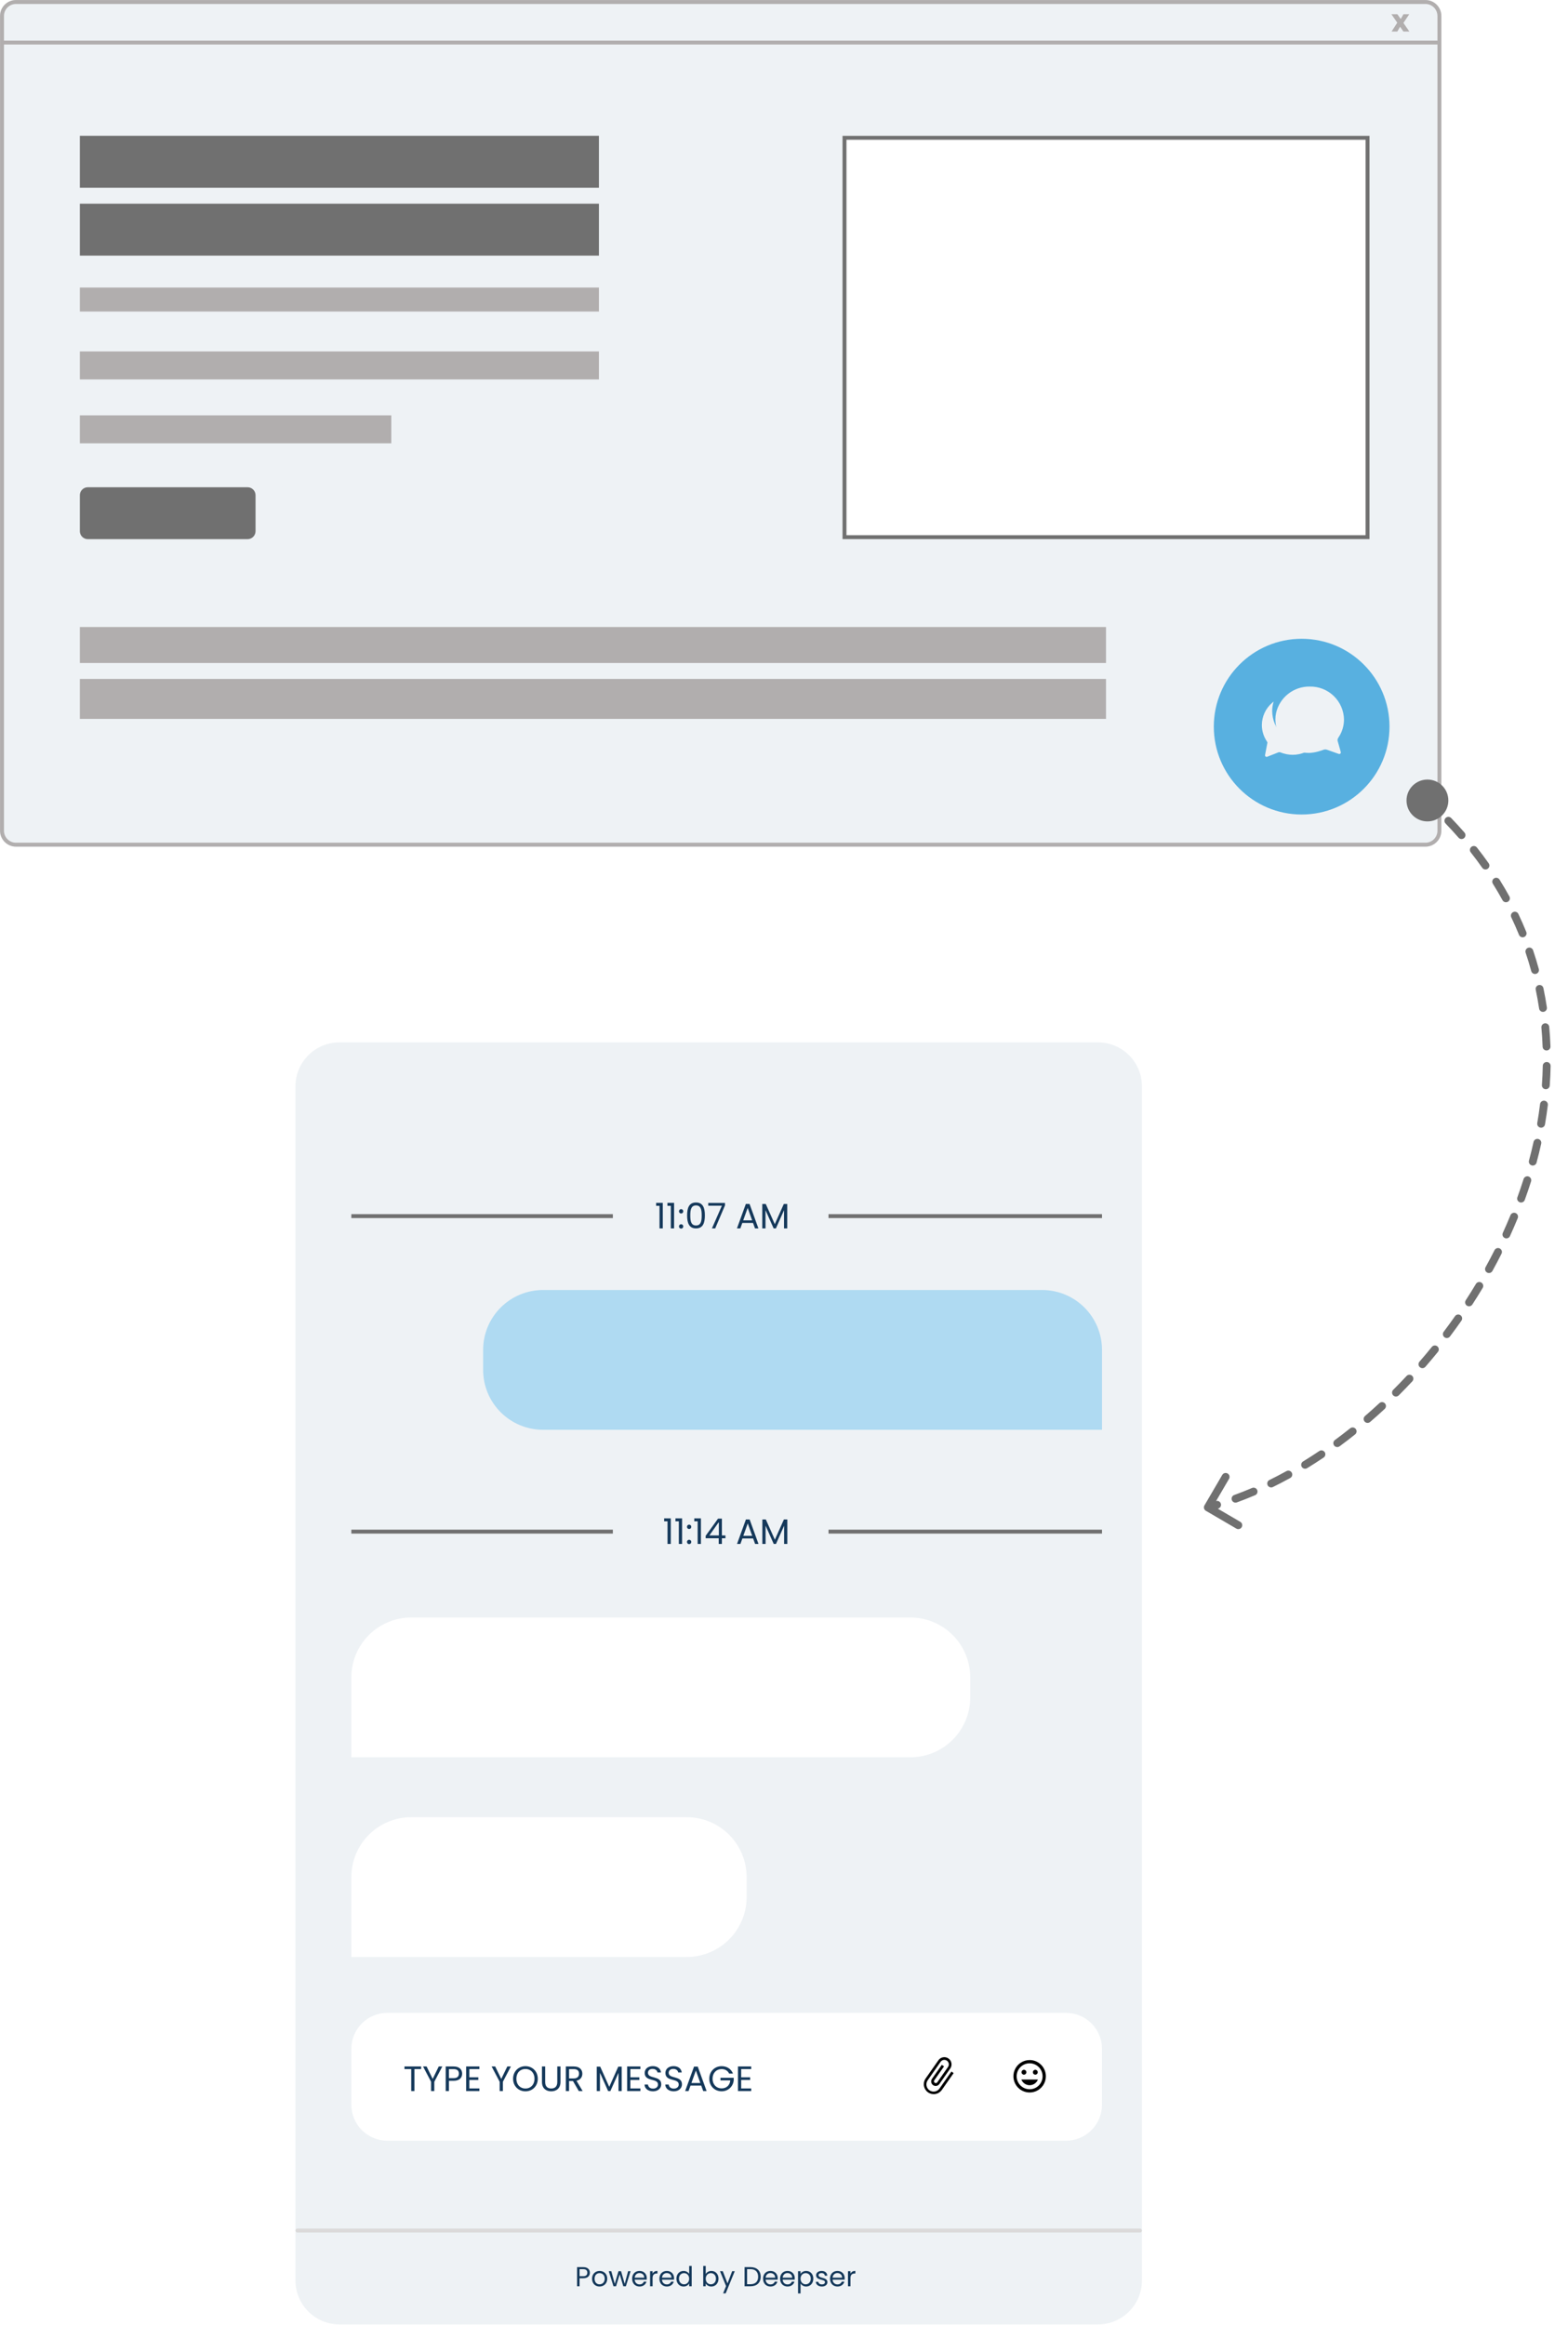<svg width="369" height="547" viewBox="0 0 369 547" fill="none" xmlns="http://www.w3.org/2000/svg">
<path d="M258.397 245.243H79.867C74.159 245.243 69.531 249.871 69.531 255.579V536.529C69.531 542.237 74.159 546.865 79.867 546.865H258.397C264.106 546.865 268.733 542.237 268.733 536.529V255.579C268.733 249.871 264.106 245.243 258.397 245.243Z" fill="#EEF2F5"/>
<path d="M91.14 473.574H250.878C253.121 473.574 255.272 474.465 256.857 476.051C258.443 477.637 259.334 479.788 259.334 482.031V495.186C259.334 497.429 258.443 499.58 256.857 501.166C255.272 502.751 253.121 503.642 250.878 503.642H91.14C88.897 503.642 86.746 502.751 85.16 501.166C83.575 499.58 82.684 497.429 82.684 495.186V482.031C82.684 479.788 83.575 477.637 85.16 476.051C86.746 474.465 88.897 473.574 91.14 473.574Z" fill="white"/>
<path d="M95.185 486.794H96.772V491.97H97.528V486.794H99.106V486.179H95.185V486.794ZM101.449 489.785V491.97H102.205V489.785L104.091 486.179H103.252L101.823 489.112L100.394 486.179H99.555L101.449 489.785ZM105.645 488.929V486.802H106.758C107.622 486.802 107.988 487.201 107.988 487.874C107.988 488.522 107.622 488.929 106.758 488.929H105.645ZM108.76 487.874C108.76 486.927 108.121 486.179 106.758 486.179H104.889V491.97H105.645V489.552H106.758C108.196 489.552 108.76 488.754 108.76 487.874ZM112.816 486.171H109.7V491.97H112.816V491.347H110.456V489.353H112.566V488.73H110.456V486.794H112.816V486.171ZM117.587 489.785V491.97H118.343V489.785L120.229 486.179H119.39L117.961 489.112L116.532 486.179H115.693L117.587 489.785ZM126.56 489.07C126.56 487.334 125.289 486.112 123.652 486.112C122.024 486.112 120.744 487.334 120.744 489.07C120.744 490.807 122.024 492.028 123.652 492.028C125.289 492.028 126.56 490.807 126.56 489.07ZM121.517 489.07C121.517 487.649 122.431 486.769 123.652 486.769C124.873 486.769 125.787 487.649 125.787 489.07C125.787 490.483 124.873 491.372 123.652 491.372C122.431 491.372 121.517 490.483 121.517 489.07ZM127.541 489.835C127.541 491.338 128.522 492.028 129.718 492.028C130.914 492.028 131.903 491.338 131.903 489.835V486.179H131.147V489.843C131.147 490.906 130.582 491.363 129.726 491.363C128.871 491.363 128.297 490.906 128.297 489.843V486.179H127.541V489.835ZM136.263 487.882C136.263 488.53 135.889 488.995 135.034 488.995H133.92V486.802H135.034C135.898 486.802 136.263 487.226 136.263 487.882ZM133.164 486.179V491.97H133.92V489.602H134.834L136.213 491.97H137.119L135.665 489.544C136.637 489.328 137.044 488.622 137.044 487.882C137.044 486.935 136.396 486.179 135.034 486.179H133.164ZM140.434 491.97H141.19V487.674L143.109 491.97H143.641L145.552 487.683V491.97H146.308V486.22H145.502L143.375 490.973L141.248 486.22H140.434V491.97ZM150.706 486.171H147.59V491.97H150.706V491.347H148.346V489.353H150.457V488.73H148.346V486.794H150.706V486.171ZM155.613 490.391C155.613 488.248 152.489 489.178 152.489 487.683C152.489 487.06 152.98 486.736 153.603 486.752C154.309 486.76 154.675 487.201 154.724 487.591H155.555C155.464 486.711 154.741 486.104 153.636 486.104C152.489 486.104 151.717 486.752 151.717 487.708C151.717 489.859 154.849 488.862 154.849 490.424C154.849 490.973 154.417 491.388 153.686 491.388C152.88 491.388 152.539 490.906 152.489 490.424H151.684C151.7 491.38 152.523 492.028 153.686 492.028C154.94 492.028 155.613 491.214 155.613 490.391ZM160.49 490.391C160.49 488.248 157.366 489.178 157.366 487.683C157.366 487.06 157.856 486.736 158.479 486.752C159.185 486.76 159.551 487.201 159.601 487.591H160.431C160.34 486.711 159.617 486.104 158.512 486.104C157.366 486.104 156.593 486.752 156.593 487.708C156.593 489.859 159.725 488.862 159.725 490.424C159.725 490.973 159.293 491.388 158.562 491.388C157.756 491.388 157.416 490.906 157.366 490.424H156.56C156.576 491.38 157.399 492.028 158.562 492.028C159.817 492.028 160.49 491.214 160.49 490.391ZM165.49 491.97H166.288L164.203 486.212H163.33L161.237 491.97H162.034L162.499 490.682H165.025L165.49 491.97ZM164.809 490.067H162.715L163.762 487.143L164.809 490.067ZM169.826 486.112C168.197 486.112 166.918 487.334 166.918 489.07C166.918 490.807 168.197 492.02 169.826 492.02C171.396 492.02 172.534 490.865 172.667 489.427V488.846H169.552V489.461H171.861C171.745 490.607 170.964 491.338 169.826 491.338C168.605 491.338 167.691 490.458 167.691 489.07C167.691 487.674 168.605 486.794 169.826 486.794C170.64 486.794 171.272 487.184 171.587 487.857H172.493C172.061 486.744 171.047 486.112 169.826 486.112ZM176.783 486.171H173.667V491.97H176.783V491.347H174.423V489.353H176.533V488.73H174.423V486.794H176.783V486.171Z" fill="#14385A"/>
<path d="M82.684 286.118H144.229" stroke="#707070" stroke-width="0.923"/>
<path d="M82.684 360.348H144.229" stroke="#707070" stroke-width="0.923"/>
<path d="M194.975 286.118H259.339" stroke="#707070" stroke-width="0.923"/>
<path d="M194.975 360.348H259.339" stroke="#707070" stroke-width="0.923"/>
<path d="M155.207 289.01H155.971V283.003H154.409V283.693H155.207V289.01ZM157.868 289.01H158.633V283.003H157.071V283.693H157.868V289.01ZM160.795 288.545C160.795 288.254 160.571 288.029 160.297 288.029C160.006 288.029 159.782 288.254 159.782 288.545C159.782 288.835 160.006 289.06 160.297 289.06C160.571 289.06 160.795 288.835 160.795 288.545ZM160.795 284.989C160.795 284.698 160.571 284.473 160.297 284.473C160.006 284.473 159.782 284.698 159.782 284.989C159.782 285.279 160.006 285.504 160.297 285.504C160.571 285.504 160.795 285.279 160.795 284.989ZM161.7 285.944C161.7 287.689 162.132 289.01 163.794 289.01C165.447 289.01 165.879 287.689 165.879 285.944C165.879 284.224 165.447 282.912 163.794 282.912C162.132 282.912 161.7 284.224 161.7 285.944ZM165.131 285.944C165.131 287.24 164.973 288.32 163.794 288.32C162.606 288.32 162.448 287.24 162.448 285.944C162.448 284.698 162.606 283.601 163.794 283.601C164.973 283.601 165.131 284.698 165.131 285.944ZM166.676 283.02V283.668H169.883L167.54 289.01H168.305L170.614 283.593V283.02H166.676ZM177.68 289.01H178.478L176.393 283.252H175.52L173.427 289.01H174.224L174.689 287.722H177.215L177.68 289.01ZM176.999 287.107H174.905L175.952 284.183L176.999 287.107ZM179.39 289.01H180.146V284.714L182.066 289.01H182.597L184.508 284.723V289.01H185.264V283.26H184.458L182.332 288.013L180.205 283.26H179.39V289.01Z" fill="#14385A"/>
<path d="M157.092 363.241H157.856V357.234H156.294V357.924H157.092V363.241ZM159.753 363.241H160.517V357.234H158.955V357.924H159.753V363.241ZM162.68 362.776C162.68 362.485 162.456 362.261 162.182 362.261C161.891 362.261 161.667 362.485 161.667 362.776C161.667 363.067 161.891 363.291 162.182 363.291C162.456 363.291 162.68 363.067 162.68 362.776ZM162.68 359.22C162.68 358.929 162.456 358.705 162.182 358.705C161.891 358.705 161.667 358.929 161.667 359.22C161.667 359.511 161.891 359.735 162.182 359.735C162.456 359.735 162.68 359.511 162.68 359.22ZM164.183 363.241H164.947V357.234H163.385V357.924H164.183V363.241ZM169.137 363.241H169.885V361.904H170.716V361.247H169.885V357.293H168.979L166.063 361.33V361.904H169.137V363.241ZM166.936 361.247L169.171 358.082V361.247H166.936ZM177.699 363.241H178.497L176.411 357.484H175.539L173.445 363.241H174.243L174.708 361.953H177.234L177.699 363.241ZM177.018 361.339H174.924L175.971 358.414L177.018 361.339ZM179.409 363.241H180.165V358.946L182.084 363.241H182.616L184.527 358.954V363.241H185.283V357.492H184.477L182.35 362.244L180.223 357.492H179.409V363.241Z" fill="#14385A"/>
<path d="M136.39 535.527V533.872H137.256C137.928 533.872 138.213 534.182 138.213 534.706C138.213 535.21 137.928 535.527 137.256 535.527H136.39ZM138.814 534.706C138.814 533.969 138.316 533.388 137.256 533.388H135.802V537.892H136.39V536.011H137.256C138.374 536.011 138.814 535.391 138.814 534.706ZM142.905 536.115C142.905 534.997 142.123 534.292 141.115 534.292C140.113 534.292 139.325 534.997 139.325 536.115C139.325 537.239 140.087 537.95 141.089 537.95C142.097 537.95 142.905 537.239 142.905 536.115ZM139.926 536.115C139.926 535.223 140.488 534.803 141.108 534.803C141.716 534.803 142.304 535.223 142.304 536.115C142.304 537.013 141.703 537.433 141.089 537.433C140.475 537.433 139.926 537.013 139.926 536.115ZM144.369 537.892H144.977L145.83 535.081L146.683 537.892H147.29L148.395 534.35H147.813L147.012 537.329L146.153 534.35H145.552L144.673 537.323L143.859 534.35H143.258L144.369 537.892ZM150.484 534.79C151.092 534.79 151.609 535.171 151.602 535.863H149.366C149.431 535.171 149.909 534.79 150.484 534.79ZM152.138 536.8H151.505C151.376 537.181 151.04 537.452 150.51 537.452C149.909 537.452 149.405 537.058 149.36 536.341H152.19C152.203 536.218 152.21 536.115 152.21 535.985C152.21 535.016 151.538 534.292 150.51 534.292C149.476 534.292 148.759 534.997 148.759 536.115C148.759 537.239 149.502 537.95 150.51 537.95C151.389 537.95 151.958 537.446 152.138 536.8ZM153.574 535.966C153.574 535.145 154 534.893 154.562 534.893H154.718V534.286C154.155 534.286 153.774 534.531 153.574 534.926V534.35H152.986V537.892H153.574V535.966ZM156.902 534.79C157.509 534.79 158.026 535.171 158.02 535.863H155.784C155.849 535.171 156.327 534.79 156.902 534.79ZM158.556 536.8H157.923C157.794 537.181 157.458 537.452 156.928 537.452C156.327 537.452 155.823 537.058 155.778 536.341H158.608C158.621 536.218 158.627 536.115 158.627 535.985C158.627 535.016 157.955 534.292 156.928 534.292C155.894 534.292 155.177 534.997 155.177 536.115C155.177 537.239 155.92 537.95 156.928 537.95C157.807 537.95 158.375 537.446 158.556 536.8ZM159.184 536.108C159.184 537.207 159.914 537.95 160.864 537.95C161.51 537.95 161.969 537.62 162.182 537.226V537.892H162.777V533.11H162.182V534.984C161.937 534.577 161.426 534.292 160.87 534.292C159.914 534.292 159.184 535.003 159.184 536.108ZM162.182 536.115C162.182 536.948 161.626 537.433 160.98 537.433C160.334 537.433 159.785 536.942 159.785 536.108C159.785 535.275 160.334 534.803 160.98 534.803C161.626 534.803 162.182 535.294 162.182 536.115ZM166.081 535.01V533.11H165.493V537.892H166.081V537.239C166.301 537.627 166.76 537.95 167.406 537.95C168.356 537.95 169.086 537.207 169.086 536.108C169.086 535.003 168.362 534.292 167.406 534.292C166.779 534.292 166.307 534.615 166.081 535.01ZM168.485 536.108C168.485 536.942 167.936 537.433 167.283 537.433C166.643 537.433 166.081 536.948 166.081 536.115C166.081 535.294 166.643 534.803 167.283 534.803C167.936 534.803 168.485 535.275 168.485 536.108ZM171.204 537.22L170.093 534.35H169.44L170.868 537.853L170.17 539.559H170.778L172.91 534.35H172.303L171.204 537.22ZM176.626 533.388H175.224V537.892H176.626C178.106 537.892 179.017 537.045 179.017 535.649C179.017 534.254 178.106 533.388 176.626 533.388ZM175.812 537.407V533.866H176.626C177.802 533.866 178.416 534.551 178.416 535.649C178.416 536.748 177.802 537.407 176.626 537.407H175.812ZM181.298 534.79C181.906 534.79 182.423 535.171 182.416 535.863H180.18C180.245 535.171 180.723 534.79 181.298 534.79ZM182.953 536.8H182.319C182.19 537.181 181.854 537.452 181.324 537.452C180.723 537.452 180.219 537.058 180.174 536.341H183.004C183.017 536.218 183.024 536.115 183.024 535.985C183.024 535.016 182.352 534.292 181.324 534.292C180.29 534.292 179.573 534.997 179.573 536.115C179.573 537.239 180.316 537.95 181.324 537.95C182.203 537.95 182.772 537.446 182.953 536.8ZM185.306 534.79C185.913 534.79 186.43 535.171 186.423 535.863H184.188C184.252 535.171 184.73 534.79 185.306 534.79ZM186.96 536.8H186.327C186.197 537.181 185.861 537.452 185.331 537.452C184.73 537.452 184.226 537.058 184.181 536.341H187.012C187.024 536.218 187.031 536.115 187.031 535.985C187.031 535.016 186.359 534.292 185.331 534.292C184.297 534.292 183.58 534.997 183.58 536.115C183.58 537.239 184.323 537.95 185.331 537.95C186.21 537.95 186.779 537.446 186.96 536.8ZM188.395 535.003V534.35H187.807V539.572H188.395V537.239C188.615 537.601 189.074 537.95 189.72 537.95C190.67 537.95 191.4 537.207 191.4 536.108C191.4 535.003 190.67 534.292 189.72 534.292C189.074 534.292 188.608 534.628 188.395 535.003ZM190.799 536.108C190.799 536.942 190.25 537.433 189.597 537.433C188.957 537.433 188.395 536.948 188.395 536.115C188.395 535.294 188.957 534.803 189.597 534.803C190.25 534.803 190.799 535.275 190.799 536.108ZM194.72 536.929C194.694 535.662 192.639 536.121 192.639 535.281C192.639 534.997 192.898 534.79 193.331 534.79C193.802 534.79 194.074 535.048 194.1 535.404H194.688C194.649 534.712 194.132 534.292 193.35 534.292C192.562 534.292 192.051 534.738 192.051 535.281C192.051 536.599 194.145 536.14 194.145 536.929C194.145 537.22 193.886 537.452 193.421 537.452C192.924 537.452 192.62 537.194 192.588 536.851H191.98C192.019 537.497 192.6 537.95 193.428 537.95C194.209 537.95 194.72 537.51 194.72 536.929ZM197.056 534.79C197.663 534.79 198.18 535.171 198.174 535.863H195.938C196.002 535.171 196.481 534.79 197.056 534.79ZM198.71 536.8H198.077C197.947 537.181 197.611 537.452 197.082 537.452C196.481 537.452 195.977 537.058 195.931 536.341H198.762C198.775 536.218 198.781 536.115 198.781 535.985C198.781 535.016 198.109 534.292 197.082 534.292C196.048 534.292 195.33 534.997 195.33 536.115C195.33 537.239 196.073 537.95 197.082 537.95C197.96 537.95 198.529 537.446 198.71 536.8ZM200.145 535.966C200.145 535.145 200.572 534.893 201.134 534.893H201.289V534.286C200.727 534.286 200.346 534.531 200.145 534.926V534.35H199.557V537.892H200.145V535.966Z" fill="#14385A"/>
<path d="M127.79 303.501H245.244C248.982 303.501 252.567 304.986 255.21 307.629C257.853 310.272 259.338 313.857 259.338 317.595V336.388H127.79C124.052 336.388 120.467 334.903 117.823 332.26C115.18 329.617 113.695 326.032 113.695 322.294V317.595C113.695 313.857 115.18 310.272 117.823 307.629C120.467 304.986 124.052 303.501 127.79 303.501Z" fill="#AFDAF2"/>
<path d="M96.778 380.551H214.232C217.97 380.551 221.555 382.036 224.198 384.679C226.842 387.322 228.327 390.907 228.327 394.645V399.343C228.327 401.194 227.962 403.027 227.254 404.737C226.545 406.447 225.507 408.001 224.198 409.31C222.89 410.619 221.336 411.657 219.626 412.365C217.916 413.073 216.083 413.438 214.232 413.438H82.684V394.645C82.684 390.907 84.168 387.322 86.812 384.679C89.455 382.036 93.04 380.551 96.778 380.551Z" fill="white"/>
<path d="M96.778 427.532H161.613C165.351 427.532 168.936 429.017 171.579 431.66C174.222 434.304 175.707 437.889 175.707 441.627V446.325C175.707 448.176 175.343 450.009 174.634 451.719C173.926 453.429 172.888 454.982 171.579 456.291C170.27 457.6 168.716 458.638 167.006 459.346C165.296 460.055 163.464 460.419 161.613 460.419H82.684V441.627C82.684 437.889 84.168 434.304 86.812 431.66C89.455 429.017 93.04 427.532 96.778 427.532Z" fill="white"/>
<g filter="url(#filter0_d_31_323)">
<path d="M228.321 488.612C228.321 484.46 224.956 481.095 220.804 481.095C216.653 481.095 213.287 484.46 213.287 488.612C213.287 492.763 216.653 496.129 220.804 496.129C224.956 496.129 228.321 492.763 228.321 488.612Z" fill="white"/>
</g>
<path d="M223.898 487.377L221.097 491.373C220.838 491.742 220.444 491.993 220.001 492.071C219.557 492.149 219.101 492.048 218.732 491.789C218.364 491.531 218.113 491.137 218.035 490.693C217.957 490.25 218.058 489.793 218.316 489.425L221.361 485.081C221.523 484.85 221.769 484.693 222.046 484.645C222.323 484.596 222.608 484.659 222.839 484.821C223.069 484.982 223.226 485.229 223.275 485.506C223.324 485.783 223.26 486.068 223.099 486.298L220.541 489.948C220.473 490.028 220.377 490.08 220.272 490.094C220.167 490.107 220.061 490.081 219.974 490.02C219.887 489.959 219.827 489.869 219.803 489.765C219.78 489.662 219.796 489.554 219.849 489.462L222.162 486.161L221.639 485.794L219.325 489.095C219.164 489.326 219.1 489.611 219.149 489.888C219.198 490.165 219.355 490.412 219.585 490.573C219.816 490.735 220.101 490.798 220.378 490.749C220.655 490.701 220.901 490.544 221.063 490.313L223.621 486.664C223.879 486.295 223.98 485.839 223.902 485.396C223.824 484.952 223.573 484.558 223.205 484.3C222.836 484.041 222.38 483.94 221.936 484.018C221.493 484.096 221.099 484.347 220.84 484.715L217.795 489.06C217.455 489.567 217.327 490.187 217.439 490.788C217.551 491.389 217.893 491.922 218.394 492.272C218.894 492.623 219.512 492.763 220.115 492.664C220.718 492.564 221.257 492.232 221.618 491.739L224.419 487.742L223.898 487.377Z" fill="black"/>
<g filter="url(#filter1_d_31_323)">
<path d="M249.944 488.612C249.944 484.46 246.579 481.095 242.427 481.095C238.276 481.095 234.91 484.46 234.91 488.612C234.91 492.763 238.276 496.129 242.427 496.129C246.579 496.129 249.944 492.763 249.944 488.612Z" fill="white"/>
</g>
<path d="M242.301 484.67C241.546 484.671 240.808 484.895 240.181 485.315C239.553 485.735 239.064 486.332 238.776 487.03C238.487 487.728 238.412 488.495 238.56 489.236C238.708 489.976 239.072 490.656 239.606 491.19C240.14 491.724 240.821 492.087 241.561 492.234C242.302 492.381 243.07 492.305 243.767 492.016C244.465 491.727 245.061 491.238 245.48 490.61C245.9 489.982 246.124 489.244 246.124 488.489C246.124 487.987 246.025 487.49 245.833 487.026C245.641 486.562 245.359 486.141 245.004 485.787C244.649 485.432 244.228 485.151 243.764 484.959C243.3 484.767 242.803 484.669 242.301 484.67ZM242.301 491.543C241.697 491.543 241.106 491.364 240.604 491.029C240.102 490.693 239.71 490.216 239.479 489.658C239.248 489.099 239.187 488.485 239.305 487.893C239.423 487.3 239.714 486.756 240.141 486.329C240.568 485.901 241.113 485.61 241.705 485.493C242.298 485.375 242.912 485.435 243.47 485.666C244.028 485.898 244.506 486.289 244.841 486.791C245.177 487.294 245.356 487.884 245.356 488.489C245.356 489.298 245.035 490.075 244.463 490.648C243.891 491.22 243.115 491.543 242.305 491.543H242.301ZM243.641 488.107C243.755 488.107 243.865 488.073 243.96 488.011C244.054 487.948 244.127 487.858 244.171 487.753C244.214 487.649 244.225 487.533 244.203 487.422C244.181 487.311 244.127 487.209 244.046 487.129C243.966 487.048 243.864 486.994 243.753 486.972C243.642 486.95 243.527 486.961 243.422 487.004C243.317 487.048 243.228 487.121 243.165 487.215C243.102 487.31 243.068 487.421 243.068 487.534C243.068 487.609 243.083 487.684 243.111 487.753C243.14 487.823 243.182 487.886 243.236 487.939C243.289 487.993 243.352 488.035 243.422 488.064C243.491 488.092 243.566 488.107 243.641 488.107ZM240.968 488.107C241.081 488.107 241.192 488.073 241.286 488.011C241.381 487.948 241.454 487.858 241.497 487.753C241.541 487.649 241.552 487.533 241.53 487.422C241.508 487.311 241.453 487.209 241.373 487.129C241.293 487.048 241.191 486.994 241.08 486.972C240.969 486.95 240.853 486.961 240.749 487.004C240.644 487.048 240.554 487.121 240.491 487.215C240.428 487.31 240.395 487.421 240.395 487.534C240.395 487.609 240.409 487.684 240.438 487.754C240.467 487.823 240.509 487.887 240.563 487.94C240.616 487.993 240.679 488.035 240.749 488.064C240.819 488.093 240.893 488.107 240.969 488.107H240.968ZM242.305 490.59C242.727 490.589 243.139 490.461 243.487 490.222C243.835 489.984 244.103 489.646 244.257 489.253H240.353C240.507 489.646 240.775 489.984 241.123 490.222C241.471 490.461 241.883 490.589 242.305 490.59Z" fill="black"/>
<path d="M70.002 524.784H268.264" stroke="#DBDADA" stroke-width="0.923" stroke-linecap="round"/>
<path d="M335.449 0H3.759C1.683 0 0 1.683 0 3.759V195.443C0 197.519 1.683 199.202 3.759 199.202H335.449C337.524 199.202 339.207 197.519 339.207 195.443V3.759C339.207 1.683 337.524 0 335.449 0Z" fill="#EEF2F5"/>
<path d="M335.449 0.47H3.759C1.943 0.47 0.471 1.942 0.471 3.758V195.443C0.471 197.26 1.943 198.732 3.759 198.732H335.449C337.266 198.732 338.738 197.26 338.738 195.443V3.758C338.738 1.942 337.266 0.47 335.449 0.47Z" stroke="#B1AEAE" stroke-width="0.923"/>
<path d="M0.799 10.009H338.434" stroke="#B1AEAE" stroke-width="0.923"/>
<path d="M330.271 7.423L329.488 6.29L328.83 7.423H327.478L328.823 5.34L327.441 3.344H328.845L329.627 4.471L330.285 3.344H331.642L330.271 5.398L331.674 7.423H330.271Z" fill="#B1AEAE"/>
<path d="M140.945 31.947H18.793V44.163H140.945V31.947Z" fill="#707070"/>
<path d="M140.945 47.922H18.793V60.137H140.945V47.922Z" fill="#707070"/>
<path d="M140.945 67.653H18.793V73.291H140.945V67.653Z" fill="#B1AEAE"/>
<path d="M140.945 82.688H18.793V89.265H140.945V82.688Z" fill="#B1AEAE"/>
<path d="M92.084 97.722H18.793V104.299H92.084V97.722Z" fill="#B1AEAE"/>
<path d="M58.258 114.635H20.672C19.634 114.635 18.793 115.476 18.793 116.514V124.971C18.793 126.009 19.634 126.85 20.672 126.85H58.258C59.295 126.85 60.137 126.009 60.137 124.971V116.514C60.137 115.476 59.295 114.635 58.258 114.635Z" fill="#707070"/>
<path d="M91.144 114.635H66.713C65.675 114.635 64.834 115.476 64.834 116.514V124.971C64.834 126.009 65.675 126.85 66.713 126.85H91.144C92.182 126.85 93.023 126.009 93.023 124.971V116.514C93.023 115.476 92.182 114.635 91.144 114.635Z" fill="#EEF2F5"/>
<path d="M322.297 31.948H198.266V126.851H322.297V31.948Z" fill="white"/>
<path d="M321.828 32.418H198.736V126.381H321.828V32.418Z" stroke="#707070" stroke-width="0.923"/>
<path d="M260.278 147.522H18.793V155.979H260.278V147.522Z" fill="#B1AEAE"/>
<path d="M260.278 159.736H18.793V169.133H260.278V159.736Z" fill="#B1AEAE"/>
<g filter="url(#filter2_d_31_323)">
<path d="M306.32 188.862C317.737 188.862 326.992 179.607 326.992 168.19C326.992 156.774 317.737 147.519 306.32 147.519C294.904 147.519 285.648 156.774 285.648 168.19C285.648 179.607 294.904 188.862 306.32 188.862Z" fill="#58B0E0"/>
</g>
<g filter="url(#filter3_d_31_323)">
<path d="M314.756 171.418C314.756 171.22 314.809 171.026 314.909 170.855C314.937 170.805 314.969 170.757 315.003 170.711C315.837 169.471 316.283 168.011 316.284 166.516C316.266 165.477 316.042 164.451 315.626 163.498C315.21 162.545 314.61 161.683 313.86 160.962C313.111 160.242 312.226 159.676 311.258 159.298C310.289 158.92 309.255 158.736 308.216 158.759C306.392 158.734 304.615 159.332 303.177 160.454C301.74 161.576 300.728 163.154 300.309 164.929C300.195 165.451 300.137 165.984 300.137 166.518C300.139 167.557 300.347 168.584 300.749 169.542C301.15 170.5 301.736 171.369 302.475 172.099C303.213 172.83 304.088 173.407 305.05 173.798C306.012 174.189 307.042 174.386 308.08 174.377C308.823 174.343 309.558 174.223 310.273 174.019C310.798 173.875 311.317 173.685 311.453 173.634C311.591 173.582 311.737 173.555 311.885 173.555C312.046 173.555 312.206 173.587 312.355 173.649L314.986 174.583C315.044 174.607 315.105 174.623 315.167 174.629C315.217 174.63 315.266 174.621 315.312 174.602C315.358 174.584 315.4 174.556 315.435 174.521C315.47 174.486 315.498 174.444 315.516 174.398C315.535 174.352 315.544 174.303 315.543 174.253C315.54 174.211 315.532 174.169 315.519 174.128L314.756 171.418Z" fill="#EEF2F5"/>
</g>
<path d="M309.524 174.753C309.356 174.799 309.143 174.847 308.91 174.902C308.391 175.02 307.862 175.09 307.33 175.11C306.292 175.119 305.263 174.922 304.301 174.531C303.34 174.14 302.465 173.563 301.727 172.833C300.989 172.103 300.402 171.235 300.001 170.278C299.599 169.32 299.391 168.293 299.388 167.255C299.393 166.924 299.416 166.593 299.458 166.265C299.486 166.065 299.518 165.865 299.565 165.67C299.612 165.474 299.668 165.252 299.728 165.048L299.352 165.378C298.604 166.023 298.004 166.82 297.59 167.717C297.177 168.614 296.96 169.588 296.955 170.576C296.954 171.931 297.356 173.256 298.11 174.382C298.217 174.545 298.277 174.671 298.258 174.758C298.24 174.845 297.707 177.634 297.707 177.634C297.694 177.7 297.699 177.767 297.721 177.83C297.743 177.893 297.781 177.949 297.832 177.992C297.899 178.046 297.982 178.076 298.069 178.076C298.115 178.076 298.161 178.066 298.203 178.048L300.809 177.021C300.897 176.985 300.992 176.968 301.088 176.97C301.184 176.971 301.278 176.992 301.366 177.03C302.263 177.388 303.219 177.577 304.185 177.587C305.244 177.591 306.292 177.364 307.255 176.922C308.218 176.48 309.073 175.834 309.761 175.028C309.761 175.028 309.91 174.823 310.082 174.581C309.914 174.642 309.719 174.703 309.524 174.753Z" fill="#EEF2F5"/>
<g filter="url(#filter4_d_31_323)">
<path d="M330.997 184.638C330.997 187.357 333.201 189.561 335.92 189.561C338.639 189.561 340.843 187.357 340.843 184.638C340.843 181.919 338.639 179.714 335.92 179.714C333.201 179.714 330.997 181.919 330.997 184.638ZM283.443 350.487C283.186 350.927 283.334 351.492 283.774 351.75L290.948 355.942C291.388 356.199 291.953 356.051 292.21 355.61C292.468 355.17 292.319 354.605 291.879 354.348L285.503 350.621L289.229 344.245C289.487 343.805 289.338 343.24 288.898 342.982C288.458 342.725 287.893 342.874 287.635 343.314L283.443 350.487ZM286.685 351.228C287.173 351.083 287.452 350.569 287.307 350.081C287.162 349.592 286.649 349.313 286.16 349.458L286.685 351.228ZM290.443 348.045C289.964 348.219 289.716 348.749 289.89 349.228C290.064 349.707 290.594 349.954 291.073 349.78L290.443 348.045ZM295.372 348.081C295.841 347.88 296.059 347.338 295.858 346.869C295.658 346.4 295.115 346.183 294.646 346.383L295.372 348.081ZM298.739 344.505C298.281 344.73 298.092 345.283 298.317 345.74C298.541 346.198 299.094 346.388 299.552 346.163L298.739 344.505ZM303.633 344.038C304.079 343.792 304.242 343.23 303.995 342.784C303.749 342.337 303.188 342.175 302.741 342.421L303.633 344.038ZM306.65 340.147C306.215 340.413 306.078 340.981 306.345 341.416C306.611 341.851 307.179 341.987 307.614 341.721L306.65 340.147ZM311.492 339.227C311.915 338.943 312.027 338.369 311.742 337.946C311.457 337.523 310.883 337.411 310.461 337.696L311.492 339.227ZM314.153 335.096C313.743 335.398 313.655 335.975 313.957 336.386C314.258 336.797 314.836 336.885 315.247 336.583L314.153 335.096ZM318.894 333.789C319.293 333.471 319.358 332.89 319.04 332.491C318.722 332.093 318.142 332.027 317.743 332.345L318.894 333.789ZM321.23 329.453C320.844 329.786 320.8 330.369 321.133 330.755C321.466 331.141 322.049 331.184 322.435 330.851L321.23 329.453ZM325.863 327.784C326.236 327.437 326.258 326.853 325.911 326.479C325.564 326.105 324.98 326.084 324.606 326.431L325.863 327.784ZM327.864 323.294C327.503 323.654 327.503 324.238 327.863 324.599C328.223 324.96 328.808 324.96 329.168 324.6L327.864 323.294ZM332.362 321.296C332.71 320.923 332.69 320.339 332.317 319.992C331.944 319.644 331.36 319.664 331.012 320.037L332.362 321.296ZM334.046 316.668C333.712 317.053 333.753 317.636 334.137 317.97C334.522 318.305 335.105 318.264 335.44 317.879L334.046 316.668ZM338.391 314.363C338.711 313.967 338.65 313.386 338.254 313.065C337.858 312.744 337.277 312.805 336.956 313.201L338.391 314.363ZM339.745 309.632C339.438 310.039 339.519 310.618 339.927 310.925C340.334 311.232 340.912 311.151 341.219 310.744L339.745 309.632ZM343.921 307.026C344.214 306.608 344.112 306.033 343.695 305.74C343.277 305.448 342.701 305.549 342.409 305.967L343.921 307.026ZM344.941 302.213C344.663 302.64 344.785 303.212 345.213 303.49C345.64 303.767 346.212 303.646 346.49 303.218L344.941 302.213ZM348.922 299.32C349.184 298.882 349.042 298.315 348.605 298.053C348.167 297.791 347.601 297.933 347.338 298.37L348.922 299.32ZM349.595 294.445C349.349 294.891 349.512 295.453 349.958 295.699C350.405 295.945 350.966 295.782 351.212 295.336L349.595 294.445ZM353.355 291.27C353.584 290.815 353.401 290.26 352.945 290.031C352.49 289.801 351.935 289.985 351.706 290.44L353.355 291.27ZM353.664 286.358C353.452 286.822 353.657 287.369 354.12 287.581C354.584 287.793 355.132 287.588 355.344 287.125L353.664 286.358ZM357.17 282.906C357.363 282.434 357.138 281.895 356.666 281.702C356.194 281.508 355.655 281.734 355.462 282.206L357.17 282.906ZM357.091 277.987C356.917 278.467 357.165 278.996 357.644 279.17C358.123 279.344 358.653 279.097 358.827 278.618L357.091 277.987ZM360.307 274.26C360.461 273.773 360.191 273.255 359.705 273.101C359.219 272.947 358.7 273.217 358.547 273.703L360.307 274.26ZM359.816 269.364C359.684 269.856 359.976 270.363 360.468 270.495C360.96 270.628 361.467 270.336 361.599 269.844L359.816 269.364ZM362.694 265.376C362.804 264.878 362.49 264.385 361.992 264.275C361.494 264.165 361.001 264.48 360.891 264.977L362.694 265.376ZM361.764 260.542C361.678 261.045 362.015 261.522 362.517 261.609C363.02 261.695 363.497 261.358 363.584 260.856L361.764 260.542ZM364.256 256.299C364.318 255.793 363.958 255.333 363.452 255.271C362.946 255.209 362.485 255.569 362.423 256.075L364.256 256.299ZM362.859 251.583C362.823 252.092 363.206 252.533 363.714 252.57C364.223 252.606 364.664 252.223 364.701 251.715L362.859 251.583ZM364.909 247.11C364.918 246.6 364.513 246.179 364.003 246.169C363.493 246.16 363.072 246.565 363.063 247.075L364.909 247.11ZM363.026 242.565C363.044 243.075 363.472 243.473 363.981 243.455C364.491 243.437 364.889 243.009 364.871 242.5L363.026 242.565ZM364.58 237.898C364.533 237.39 364.084 237.016 363.576 237.063C363.068 237.109 362.695 237.558 362.741 238.066L364.58 237.898ZM362.202 233.588C362.277 234.093 362.747 234.44 363.251 234.365C363.756 234.289 364.103 233.819 364.028 233.315L362.202 233.588ZM363.213 228.778C363.108 228.279 362.618 227.96 362.119 228.064C361.62 228.169 361.301 228.659 361.406 229.158L363.213 228.778ZM360.35 224.779C360.484 225.271 360.992 225.561 361.484 225.427C361.976 225.293 362.266 224.786 362.132 224.294L360.35 224.779ZM360.782 219.87C360.619 219.387 360.095 219.128 359.612 219.291C359.129 219.454 358.87 219.978 359.033 220.461L360.782 219.87ZM357.468 216.247C357.66 216.72 358.198 216.948 358.671 216.756C359.143 216.564 359.371 216.026 359.179 215.554L357.468 216.247ZM357.322 211.335C357.102 210.874 356.552 210.679 356.091 210.898C355.631 211.117 355.435 211.668 355.655 212.128L357.322 211.335ZM353.592 208.102C353.837 208.549 354.399 208.712 354.845 208.466C355.292 208.221 355.455 207.66 355.21 207.213L353.592 208.102ZM352.884 203.251C352.614 202.819 352.044 202.688 351.612 202.958C351.18 203.229 351.048 203.798 351.319 204.231L352.884 203.251ZM348.824 200.478C349.118 200.895 349.694 200.994 350.111 200.701C350.527 200.407 350.627 199.831 350.333 199.414L348.824 200.478ZM347.564 195.701C347.248 195.301 346.668 195.232 346.268 195.547C345.867 195.863 345.798 196.443 346.114 196.844L347.564 195.701ZM343.251 193.394C343.586 193.778 344.169 193.818 344.553 193.482C344.937 193.147 344.977 192.564 344.641 192.18L343.251 193.394ZM341.515 188.773C341.161 188.405 340.577 188.394 340.21 188.748C339.842 189.102 339.831 189.686 340.185 190.053L341.515 188.773ZM336.987 186.884C337.357 187.234 337.942 187.218 338.292 186.848C338.643 186.478 338.627 185.894 338.257 185.543L336.987 186.884ZM284.474 351.845C285.211 351.652 285.948 351.446 286.685 351.228L286.16 349.458C285.442 349.671 284.724 349.871 284.006 350.06L284.474 351.845ZM291.073 349.78C292.509 349.259 293.943 348.692 295.372 348.081L294.646 346.383C293.248 346.981 291.846 347.536 290.443 348.045L291.073 349.78ZM299.552 346.163C300.919 345.493 302.28 344.784 303.633 344.038L302.741 342.421C301.413 343.154 300.079 343.849 298.739 344.505L299.552 346.163ZM307.614 341.721C308.916 340.924 310.209 340.092 311.492 339.227L310.461 337.696C309.199 338.546 307.928 339.363 306.65 340.147L307.614 341.721ZM315.247 336.583C316.474 335.681 317.691 334.749 318.894 333.789L317.743 332.345C316.558 333.291 315.361 334.208 314.153 335.096L315.247 336.583ZM322.435 330.851C323.592 329.854 324.735 328.831 325.863 327.784L324.606 326.431C323.495 327.463 322.369 328.471 321.23 329.453L322.435 330.851ZM329.168 324.6C330.249 323.521 331.314 322.42 332.362 321.296L331.012 320.037C329.979 321.144 328.929 322.23 327.864 323.294L329.168 324.6ZM335.44 317.879C336.442 316.727 337.426 315.555 338.391 314.363L336.956 313.201C336.004 314.376 335.034 315.532 334.046 316.668L335.44 317.879ZM341.219 310.744C342.14 309.522 343.042 308.282 343.921 307.026L342.409 305.967C341.542 307.205 340.653 308.427 339.745 309.632L341.219 310.744ZM346.49 303.218C347.323 301.933 348.135 300.634 348.922 299.32L347.338 298.37C346.562 299.665 345.763 300.947 344.941 302.213L346.49 303.218ZM351.212 295.336C351.952 293.993 352.666 292.638 353.355 291.27L351.706 290.44C351.028 291.787 350.324 293.122 349.595 294.445L351.212 295.336ZM355.344 287.125C355.98 285.729 356.59 284.322 357.17 282.906L355.462 282.206C354.891 283.6 354.291 284.984 353.664 286.358L355.344 287.125ZM358.827 278.618C359.351 277.173 359.845 275.72 360.307 274.26L358.547 273.703C358.092 275.139 357.607 276.567 357.091 277.987L358.827 278.618ZM361.599 269.844C361.998 268.361 362.363 266.871 362.694 265.376L360.891 264.977C360.567 266.445 360.208 267.908 359.816 269.364L361.599 269.844ZM363.584 260.856C363.845 259.341 364.069 257.822 364.256 256.299L362.423 256.075C362.24 257.567 362.02 259.056 361.764 260.542L363.584 260.856ZM364.701 251.715C364.81 250.181 364.88 248.646 364.909 247.11L363.063 247.075C363.035 248.578 362.966 250.081 362.859 251.583L364.701 251.715ZM364.871 242.5C364.817 240.965 364.72 239.431 364.58 237.898L362.741 238.066C362.878 239.564 362.973 241.064 363.026 242.565L364.871 242.5ZM364.028 233.315C363.801 231.799 363.529 230.287 363.213 228.778L361.406 229.158C361.715 230.631 361.98 232.108 362.202 233.588L364.028 233.315ZM362.132 224.294C361.728 222.813 361.279 221.338 360.782 219.87L359.033 220.461C359.518 221.894 359.956 223.334 360.35 224.779L362.132 224.294ZM359.179 215.554C358.606 214.14 357.987 212.733 357.322 211.335L355.655 212.128C356.304 213.494 356.909 214.867 357.468 216.247L359.179 215.554ZM355.21 207.213C354.479 205.883 353.704 204.562 352.884 203.251L351.319 204.231C352.121 205.512 352.878 206.803 353.592 208.102L355.21 207.213ZM350.333 199.414C349.454 198.166 348.531 196.928 347.564 195.701L346.114 196.844C347.06 198.045 347.964 199.257 348.824 200.478L350.333 199.414ZM344.641 192.18C343.64 191.033 342.598 189.897 341.515 188.773L340.185 190.053C341.248 191.157 342.269 192.271 343.251 193.394L344.641 192.18ZM338.257 185.543C337.694 185.01 337.122 184.48 336.539 183.953L335.301 185.322C335.873 185.84 336.435 186.36 336.987 186.884L338.257 185.543Z" fill="#707070"/>
</g>
<defs>
<filter id="filter0_d_31_323" x="207.748" y="478.325" width="26.111" height="26.112" filterUnits="userSpaceOnUse" color-interpolation-filters="sRGB">
<feFlood flood-opacity="0" result="BackgroundImageFix"/>
<feColorMatrix in="SourceAlpha" type="matrix" values="0 0 0 0 0 0 0 0 0 0 0 0 0 0 0 0 0 0 127 0" result="hardAlpha"/>
<feOffset dy="2.769"/>
<feGaussianBlur stdDeviation="2.769"/>
<feColorMatrix type="matrix" values="0 0 0 0 0 0 0 0 0 0 0 0 0 0 0 0 0 0 0.161 0"/>
<feBlend mode="normal" in2="BackgroundImageFix" result="effect1_dropShadow_31_323"/>
<feBlend mode="normal" in="SourceGraphic" in2="effect1_dropShadow_31_323" result="shape"/>
</filter>
<filter id="filter1_d_31_323" x="229.371" y="478.325" width="26.111" height="26.112" filterUnits="userSpaceOnUse" color-interpolation-filters="sRGB">
<feFlood flood-opacity="0" result="BackgroundImageFix"/>
<feColorMatrix in="SourceAlpha" type="matrix" values="0 0 0 0 0 0 0 0 0 0 0 0 0 0 0 0 0 0 127 0" result="hardAlpha"/>
<feOffset dy="2.769"/>
<feGaussianBlur stdDeviation="2.769"/>
<feColorMatrix type="matrix" values="0 0 0 0 0 0 0 0 0 0 0 0 0 0 0 0 0 0 0.161 0"/>
<feBlend mode="normal" in2="BackgroundImageFix" result="effect1_dropShadow_31_323"/>
<feBlend mode="normal" in="SourceGraphic" in2="effect1_dropShadow_31_323" result="shape"/>
</filter>
<filter id="filter2_d_31_323" x="280.11" y="144.749" width="52.421" height="52.421" filterUnits="userSpaceOnUse" color-interpolation-filters="sRGB">
<feFlood flood-opacity="0" result="BackgroundImageFix"/>
<feColorMatrix in="SourceAlpha" type="matrix" values="0 0 0 0 0 0 0 0 0 0 0 0 0 0 0 0 0 0 127 0" result="hardAlpha"/>
<feOffset dy="2.769"/>
<feGaussianBlur stdDeviation="2.769"/>
<feColorMatrix type="matrix" values="0 0 0 0 0 0 0 0 0 0 0 0 0 0 0 0 0 0 0.161 0"/>
<feBlend mode="normal" in2="BackgroundImageFix" result="effect1_dropShadow_31_323"/>
<feBlend mode="normal" in="SourceGraphic" in2="effect1_dropShadow_31_323" result="shape"/>
</filter>
<filter id="filter3_d_31_323" x="294.598" y="155.987" width="27.226" height="26.95" filterUnits="userSpaceOnUse" color-interpolation-filters="sRGB">
<feFlood flood-opacity="0" result="BackgroundImageFix"/>
<feColorMatrix in="SourceAlpha" type="matrix" values="0 0 0 0 0 0 0 0 0 0 0 0 0 0 0 0 0 0 127 0" result="hardAlpha"/>
<feOffset dy="2.769"/>
<feGaussianBlur stdDeviation="2.769"/>
<feColorMatrix type="matrix" values="0 0 0 0 0 0 0 0 0 0 0 0 0 0 0 0 0 0 0.161 0"/>
<feBlend mode="normal" in2="BackgroundImageFix" result="effect1_dropShadow_31_323"/>
<feBlend mode="normal" in="SourceGraphic" in2="effect1_dropShadow_31_323" result="shape"/>
</filter>
<filter id="filter4_d_31_323" x="279.624" y="179.714" width="88.977" height="183.74" filterUnits="userSpaceOnUse" color-interpolation-filters="sRGB">
<feFlood flood-opacity="0" result="BackgroundImageFix"/>
<feColorMatrix in="SourceAlpha" type="matrix" values="0 0 0 0 0 0 0 0 0 0 0 0 0 0 0 0 0 0 127 0" result="hardAlpha"/>
<feOffset dy="3.693"/>
<feGaussianBlur stdDeviation="1.846"/>
<feComposite in2="hardAlpha" operator="out"/>
<feColorMatrix type="matrix" values="0 0 0 0 0 0 0 0 0 0 0 0 0 0 0 0 0 0 0.25 0"/>
<feBlend mode="normal" in2="BackgroundImageFix" result="effect1_dropShadow_31_323"/>
<feBlend mode="normal" in="SourceGraphic" in2="effect1_dropShadow_31_323" result="shape"/>
</filter>
</defs>
</svg>
